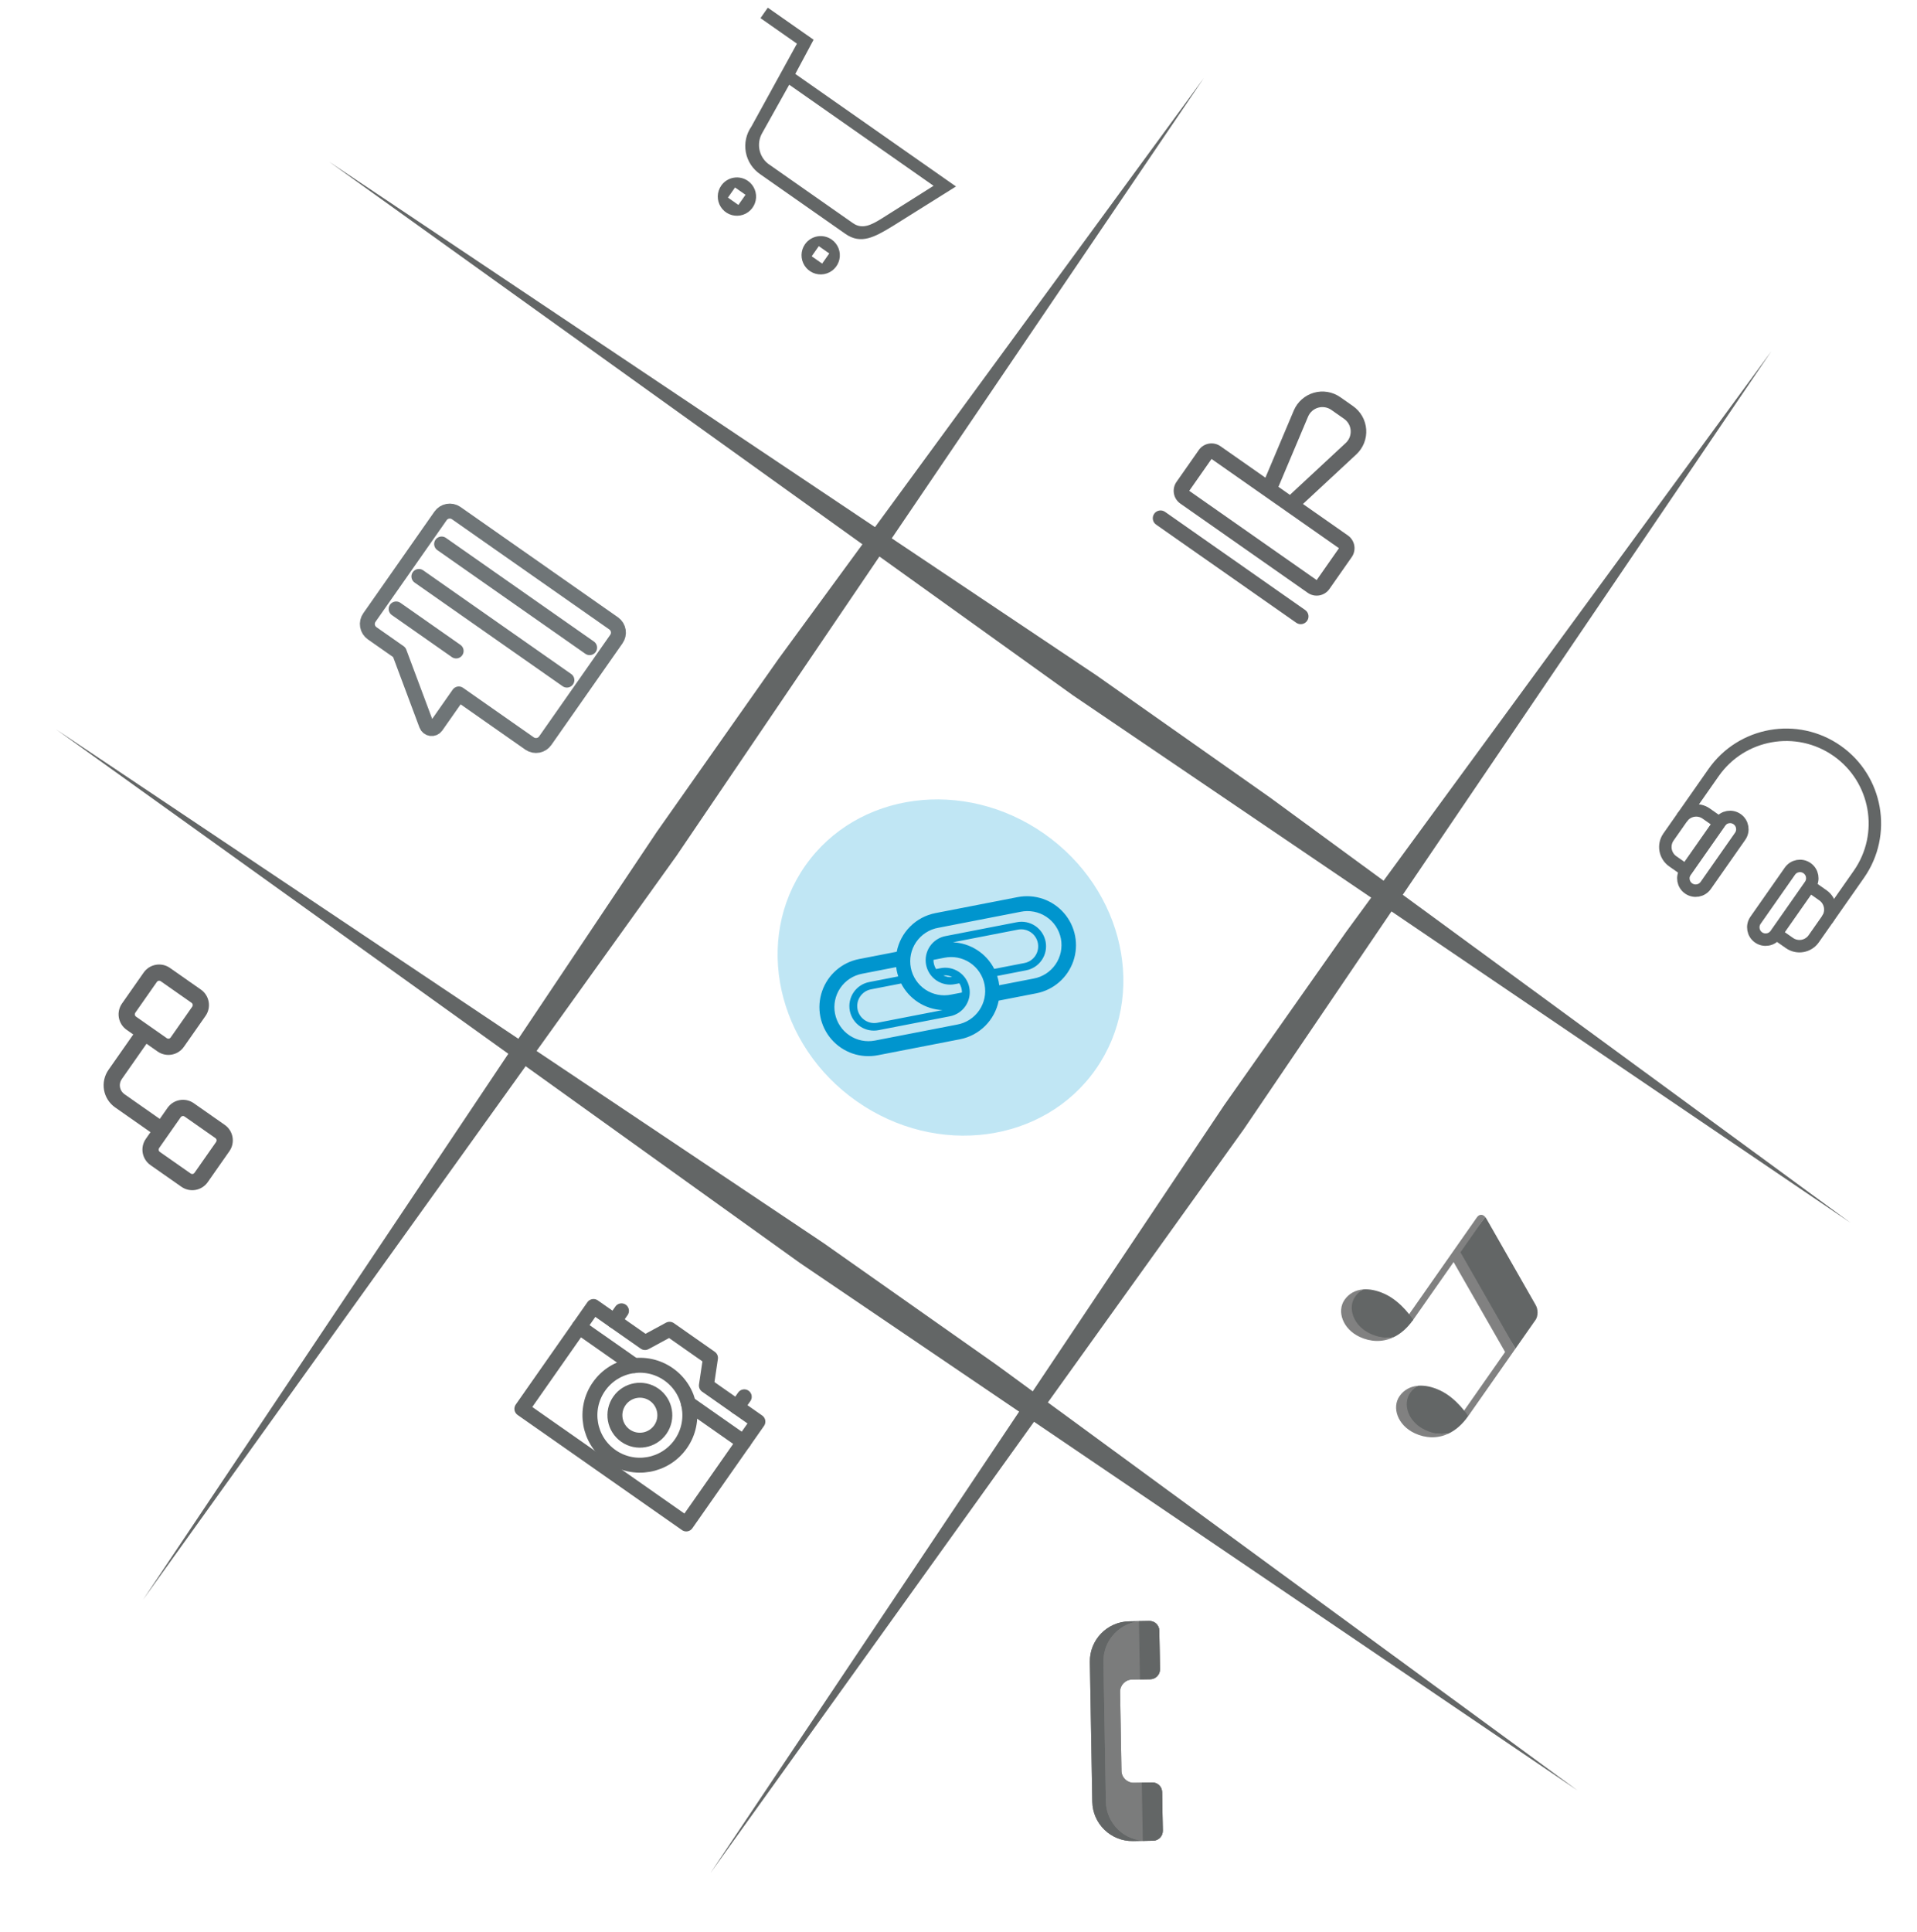 <svg width="385" height="388" viewBox="0 0 385 388" fill="none" xmlns="http://www.w3.org/2000/svg">
<path d="M142.674 376.095L245.845 221.928L270.332 187.136L355.756 70.504L249.809 226.719L142.674 376.095Z" fill="#636666"/>
<path d="M11.246 146.436L165.413 249.607L200.205 274.094L316.837 359.518L160.622 253.571L11.246 146.436Z" fill="#636666"/>
<path d="M28.715 321.231L131.886 167.064L156.373 132.273L241.797 15.64L135.85 171.856L28.715 321.231Z" fill="#636666"/>
<path d="M66.112 32.481L220.278 135.652L255.07 160.139L371.702 245.563L215.487 139.617L66.112 32.481Z" fill="#636666"/>
<path d="M88.692 109.23L118.417 130.043M84.13 115.746L113.854 136.559M79.561 122.272L91.608 130.708M91.591 103.003C91.097 102.675 90.495 102.552 89.913 102.661C89.332 102.769 88.817 103.101 88.478 103.585L74.189 123.992C74.017 124.235 73.894 124.51 73.829 124.801C73.764 125.092 73.757 125.393 73.809 125.687C73.861 125.982 73.97 126.263 74.131 126.515C74.292 126.767 74.501 126.985 74.746 127.157L80.194 130.971L85.653 145.569C85.724 145.759 85.844 145.925 86.002 146.051C86.16 146.177 86.35 146.258 86.55 146.285C86.75 146.311 86.954 146.282 87.138 146.202C87.323 146.121 87.482 145.991 87.597 145.826L92.141 139.337L106.386 149.311C106.882 149.641 107.486 149.763 108.069 149.653C108.652 149.543 109.168 149.208 109.505 148.721L123.795 128.314C124.134 127.83 124.269 127.233 124.172 126.649C124.075 126.065 123.754 125.541 123.276 125.19L91.591 103.003Z" stroke="#6F7577" stroke-width="3" stroke-linecap="round" stroke-linejoin="round"/>
<path d="M262.51 124.662C262.273 125.002 261.91 125.233 261.502 125.305C261.094 125.377 260.674 125.284 260.335 125.046L232.184 105.334C231.844 105.097 231.613 104.734 231.541 104.326C231.47 103.918 231.563 103.498 231.8 103.159C232.038 102.819 232.401 102.588 232.809 102.516C233.217 102.444 233.636 102.538 233.976 102.775L262.127 122.487C262.466 122.724 262.697 123.087 262.769 123.495C262.841 123.903 262.748 124.323 262.51 124.662ZM271.47 111.866L266.99 118.264C266.515 118.943 265.79 119.405 264.974 119.549C264.158 119.693 263.318 119.507 262.639 119.032L237.047 101.112C236.369 100.637 235.906 99.911 235.763 99.095C235.619 98.279 235.805 97.44 236.28 96.761L240.76 90.363C241.235 89.684 241.961 89.222 242.777 89.078C243.593 88.934 244.432 89.12 245.111 89.596L254.137 95.916L259.833 82.433C260.195 81.575 260.745 80.809 261.442 80.191C262.139 79.572 262.965 79.118 263.86 78.86C264.755 78.602 265.697 78.548 266.616 78.701C267.535 78.854 268.408 79.211 269.171 79.745L271.73 81.537C272.494 82.072 273.128 82.77 273.586 83.581C274.045 84.392 274.316 85.296 274.38 86.225C274.444 87.155 274.3 88.087 273.957 88.954C273.615 89.82 273.082 90.599 272.4 91.233L261.677 101.195L270.703 107.515C271.382 107.99 271.844 108.716 271.988 109.532C272.132 110.348 271.945 111.188 271.47 111.866ZM256.754 97.748L259.06 99.363L270.273 88.943C270.614 88.626 270.88 88.237 271.051 87.803C271.222 87.37 271.294 86.904 271.262 86.44C271.23 85.975 271.095 85.524 270.866 85.118C270.637 84.713 270.32 84.364 269.938 84.096L267.379 82.304C266.998 82.037 266.561 81.858 266.102 81.782C265.642 81.705 265.171 81.732 264.724 81.86C264.276 81.989 263.863 82.216 263.514 82.525C263.165 82.834 262.89 83.218 262.709 83.647L256.754 97.748ZM264.431 116.472L268.911 110.074L243.319 92.155L238.839 98.553L264.431 116.472Z" fill="#636566"/>
<path d="M28.852 195.281C30.053 193.566 32.419 193.149 34.134 194.35L40.348 198.701C42.063 199.902 42.481 202.268 41.28 203.983L36.929 210.197C36.352 211.021 35.471 211.582 34.48 211.757C33.49 211.932 32.47 211.706 31.646 211.129L29.427 209.575L24.454 216.677C24.125 217.147 23.995 217.73 24.095 218.296C24.195 218.862 24.516 219.365 24.986 219.695L32.088 224.668L33.642 222.449C34.843 220.733 37.21 220.316 38.925 221.517L45.139 225.868C46.854 227.069 47.271 229.436 46.07 231.151L41.719 237.365C41.142 238.189 40.261 238.75 39.271 238.925C38.28 239.099 37.261 238.873 36.437 238.296L30.223 233.945C29.398 233.368 28.837 232.487 28.663 231.497C28.488 230.506 28.714 229.487 29.291 228.663L30.223 227.331L23.122 222.358C21.945 221.534 21.143 220.276 20.893 218.861C20.644 217.445 20.967 215.989 21.791 214.812L26.764 207.71L25.432 206.778C24.608 206.201 24.047 205.32 23.872 204.329C23.698 203.339 23.924 202.319 24.501 201.495L28.852 195.281ZM32.27 197.013C32.152 196.93 32.006 196.898 31.865 196.923C31.723 196.948 31.597 197.028 31.515 197.146L27.164 203.36C26.992 203.605 27.052 203.943 27.297 204.115L33.511 208.466C33.629 208.548 33.774 208.58 33.916 208.555C34.057 208.53 34.183 208.45 34.266 208.333L38.617 202.119C38.699 202.001 38.731 201.855 38.706 201.714C38.681 201.572 38.601 201.446 38.484 201.364L32.27 197.013ZM37.06 224.18C36.942 224.098 36.797 224.065 36.655 224.09C36.514 224.115 36.388 224.196 36.305 224.313L31.954 230.527C31.783 230.772 31.842 231.11 32.087 231.282L38.301 235.633C38.419 235.715 38.565 235.748 38.706 235.723C38.848 235.698 38.974 235.618 39.056 235.5L43.407 229.286C43.489 229.168 43.522 229.023 43.497 228.881C43.472 228.74 43.392 228.614 43.274 228.531L37.06 224.18Z" fill="#636566"/>
<path d="M308.431 262.052L298.5 244.662C298.437 244.55 298.363 244.445 298.279 244.349L292.523 251.958L304.36 270.786L308.389 265.032C308.917 264.277 308.936 262.936 308.431 262.052L308.431 262.052Z" fill="#636666"/>
<path d="M298.279 244.349C297.773 243.766 297.078 243.773 296.621 244.426L282.571 264.492L283.647 265.246L291.933 253.413L302.278 271.469L293.786 283.596L294.863 284.35L304.36 270.787L293.313 251.442L298.279 244.349Z" fill="#818181"/>
<path d="M289.158 279.155C287.576 278.425 286.088 278.132 284.784 278.245C284.172 278.593 283.013 279.169 282.586 279.779C280.988 282.061 282.192 285.647 285.656 287.245C287.106 287.914 289.307 288.095 290.872 287.867C292.294 287.203 293.658 286.061 294.859 284.345C294.859 284.345 292.622 280.752 289.158 279.155Z" fill="#636666"/>
<path d="M283.216 279.685C283.643 279.075 284.174 278.594 284.786 278.246C283.236 278.38 281.947 279.089 281.079 280.329C279.482 282.61 280.685 286.196 284.149 287.794C286.265 288.771 288.641 288.911 290.874 287.868C289.309 288.095 287.736 287.82 286.286 287.151C282.822 285.553 281.619 281.967 283.216 279.685Z" fill="#818181"/>
<path d="M278.115 259.812C276.533 259.083 275.045 258.79 273.741 258.902C273.129 259.25 271.97 259.826 271.543 260.437C269.945 262.718 271.149 266.305 274.612 267.902C276.063 268.571 278.264 268.752 279.829 268.524C281.25 267.86 282.614 266.718 283.816 265.003C283.816 265.003 281.578 261.41 278.115 259.812L278.115 259.812Z" fill="#636666"/>
<path d="M272.171 260.343C272.599 259.732 273.129 259.251 273.741 258.903C272.191 259.038 270.902 259.747 270.034 260.986C268.437 263.268 269.64 266.854 273.104 268.452C275.22 269.428 277.596 269.568 279.829 268.525C278.264 268.752 276.691 268.477 275.241 267.808C271.777 266.211 270.574 262.624 272.171 260.343Z" fill="#818181"/>
<path d="M339.13 178.39C338.012 177.607 337.74 176.065 338.523 174.946L345.427 165.086C346.211 163.967 347.753 163.695 348.872 164.478C349.991 165.262 350.263 166.804 349.479 167.923L342.575 177.783C341.792 178.902 340.249 179.174 339.13 178.39Z" stroke="#636666" stroke-width="2.5" stroke-miterlimit="10"/>
<path d="M337.784 164.216L344.145 155.131C349.786 147.075 360.89 145.117 368.947 150.758C377.003 156.399 378.961 167.503 373.32 175.559L366.959 184.644" stroke="#636666" stroke-width="2.5" stroke-miterlimit="10"/>
<path d="M335.952 172.944L338.618 174.811L345.333 165.222L342.667 163.355C341.081 162.244 338.895 162.63 337.785 164.216L335.091 168.063C333.981 169.648 334.366 171.834 335.952 172.944ZM362.919 174.315C364.038 175.098 364.31 176.641 363.527 177.76L356.623 187.62C355.839 188.738 354.297 189.01 353.178 188.227C352.059 187.444 351.787 185.901 352.571 184.782L359.475 174.922C360.258 173.803 361.801 173.532 362.919 174.315ZM366.098 179.762L363.432 177.895L356.717 187.484L359.384 189.351C360.97 190.462 363.155 190.076 364.266 188.49L366.959 184.644C368.07 183.058 367.684 180.872 366.098 179.762Z" stroke="#636666" stroke-width="2.5" stroke-miterlimit="10"/>
<path d="M179.375 45.346C175.66 47.618 172.913 49.151 169.769 46.949L152.688 34.989L152.687 34.99C151.17 33.965 150.127 32.375 149.791 30.575C149.456 28.773 149.859 26.913 150.907 25.412L160.055 8.768L152.734 3.641L154.205 1.54L163.399 7.978L159.723 14.843L191.996 37.441L179.375 45.346ZM152.989 26.87C151.923 28.893 152.431 31.386 154.201 32.833L171.298 44.805C173.19 46.129 175.029 45.162 177.184 43.811L187.493 37.306L158.504 17.008L152.989 26.87ZM150.208 36.322C151.482 37.214 152.094 38.788 151.757 40.307C151.42 41.827 150.201 42.994 148.668 43.264C147.135 43.535 145.591 42.855 144.755 41.542C143.919 40.229 143.955 38.542 144.847 37.267C145.434 36.429 146.331 35.859 147.338 35.684C148.346 35.508 149.382 35.741 150.219 36.33L150.208 36.322ZM146.194 39.678L148.296 41.15L149.722 39.113L147.62 37.642L146.194 39.678ZM167.03 48.101C168.305 48.993 168.916 50.567 168.579 52.086C168.243 53.606 167.023 54.772 165.491 55.044C163.958 55.314 162.413 54.634 161.577 53.321C160.741 52.008 160.777 50.321 161.67 49.046C162.889 47.306 165.289 46.882 167.03 48.101ZM163.017 51.458L165.118 52.929L166.544 50.892L164.443 49.421L163.017 51.458Z" fill="#636666"/>
<path d="M141.869 278.205L142.692 272.657L134.473 266.902L129.54 269.573L119.198 262.331L104.811 282.878L137.824 305.994L152.211 285.447L141.869 278.205Z" stroke="#636666" stroke-width="3" stroke-miterlimit="10" stroke-linecap="round" stroke-linejoin="round"/>
<path d="M136.73 289.919C133.552 294.459 127.295 295.562 122.756 292.383C118.217 289.205 117.114 282.949 120.292 278.409C123.471 273.87 129.727 272.767 134.266 275.945C138.805 279.123 139.908 285.38 136.73 289.919Z" stroke="#636666" stroke-width="3" stroke-miterlimit="10" stroke-linecap="round" stroke-linejoin="round"/>
<path d="M125.631 288.273C123.365 286.686 122.812 283.552 124.399 281.286C125.986 279.019 129.12 278.467 131.386 280.054C133.652 281.64 134.205 284.774 132.618 287.041C131.031 289.307 127.897 289.859 125.631 288.273Z" stroke="#636666" stroke-width="3" stroke-miterlimit="10" stroke-linecap="round" stroke-linejoin="round"/>
<path d="M149.336 289.556L138.266 281.805" stroke="#636666" stroke-width="3" stroke-miterlimit="10" stroke-linecap="round" stroke-linejoin="round"/>
<path d="M127.39 274.192L116.32 266.44" stroke="#636666" stroke-width="3" stroke-miterlimit="10" stroke-linecap="round" stroke-linejoin="round"/>
<path d="M124.814 263.2L123.375 265.255" stroke="#636666" stroke-width="3" stroke-miterlimit="10" stroke-linecap="round" stroke-linejoin="round"/>
<path d="M149.474 280.466L148.035 282.521" stroke="#636666" stroke-width="3" stroke-miterlimit="10" stroke-linecap="round" stroke-linejoin="round"/>
<g filter="url(#filter0_f_268_4668)">
<ellipse cx="190.89" cy="194.269" rx="35.616" ry="32.804" transform="rotate(35 190.89 194.269)" fill="#079ED4" fill-opacity="0.25"/>
</g>
<path d="M176.284 211.883L192.803 208.672C194.722 208.296 196.486 207.359 197.869 205.978C199.253 204.596 200.194 202.834 200.573 200.917L208.137 199.445L208.136 199.445C211.587 198.774 214.416 196.313 215.561 192.99C216.705 189.668 215.989 185.986 213.684 183.334C211.378 180.681 207.832 179.461 204.382 180.132L187.863 183.343C185.943 183.716 184.179 184.654 182.794 186.037C181.409 187.418 180.469 189.181 180.092 191.101L172.528 192.571L172.529 192.57C169.078 193.241 166.249 195.701 165.104 199.025C163.96 202.347 164.676 206.029 166.981 208.681C169.287 211.333 172.833 212.554 176.284 211.883ZM188.436 186.294L204.955 183.083L204.954 183.082C206.744 182.706 208.61 183.066 210.134 184.077C211.659 185.088 212.713 186.669 213.063 188.464C213.411 190.26 213.025 192.12 211.992 193.63C210.958 195.138 209.363 196.17 207.562 196.492L200.674 197.831C200.648 197.602 200.622 197.37 200.576 197.139C200.496 196.741 200.392 196.347 200.264 195.962L206.047 194.838C207.34 194.602 208.484 193.858 209.226 192.772C209.967 191.687 210.244 190.35 209.993 189.059C209.741 187.77 208.986 186.633 207.891 185.904C206.797 185.176 205.457 184.915 204.17 185.181L189.938 187.948L189.938 187.947C188.645 188.184 187.5 188.927 186.759 190.012C186.018 191.098 185.742 192.435 185.992 193.725C186.243 195.016 187 196.152 188.094 196.881C189.188 197.609 190.528 197.869 191.815 197.604L192.671 197.438L192.672 197.439C193.021 197.99 193.202 198.632 193.19 199.286L191.038 199.703C189.247 200.079 187.382 199.72 185.857 198.709C184.333 197.697 183.279 196.117 182.929 194.322C182.581 192.526 182.966 190.666 184 189.156C185.034 187.647 186.629 186.615 188.43 186.293L188.436 186.294ZM191.385 189.199L204.462 186.657C206.307 186.313 208.084 187.521 208.442 189.362C208.8 191.204 207.604 192.99 205.765 193.362L199.68 194.545C198.889 193.003 197.706 191.697 196.249 190.759C194.793 189.821 193.115 189.282 191.385 189.199ZM189.431 195.86C190.047 195.793 190.669 195.899 191.229 196.166C190.613 196.231 189.99 196.124 189.431 195.855L189.431 195.86ZM189.279 202.82L176.202 205.361L176.201 205.361C174.356 205.705 172.58 204.496 172.222 202.654C171.864 200.812 173.059 199.027 174.898 198.655L180.984 197.472C181.774 199.013 182.958 200.318 184.415 201.257C185.872 202.194 187.549 202.732 189.279 202.815L189.279 202.82ZM167.7 203.533C167.354 201.754 167.728 199.912 168.741 198.41C169.754 196.908 171.323 195.87 173.101 195.525L179.989 194.186C180.016 194.415 180.041 194.647 180.088 194.877L180.088 194.876C180.169 195.275 180.272 195.668 180.4 196.054L174.617 197.178C173.325 197.414 172.179 198.158 171.438 199.244C170.697 200.329 170.421 201.666 170.671 202.957C170.922 204.247 171.679 205.383 172.773 206.112C173.867 206.841 175.207 207.101 176.494 206.835L190.726 204.069C192.019 203.834 193.164 203.089 193.905 202.003C194.646 200.918 194.923 199.581 194.672 198.29C194.421 197 193.665 195.864 192.57 195.135C191.476 194.406 190.136 194.146 188.85 194.412L187.993 194.577C187.643 194.025 187.462 193.384 187.473 192.731L189.626 192.312C191.416 191.937 193.283 192.295 194.807 193.307C196.331 194.318 197.385 195.898 197.735 197.695C198.083 199.49 197.699 201.351 196.665 202.859C195.63 204.368 194.035 205.4 192.235 205.723L175.716 208.934C173.935 209.279 172.092 208.905 170.589 207.891C169.086 206.877 168.047 205.309 167.701 203.529L167.7 203.533Z" fill="#0095CE"/>
<path d="M226.781 325.547L230.822 325.476C231.912 325.457 232.81 326.324 232.829 327.414L232.964 335.167C232.983 336.256 232.116 337.155 231.027 337.174L227.352 337.238C226.002 337.262 224.927 338.375 224.95 339.725L225.227 355.562C225.25 356.912 226.364 357.988 227.714 357.964L231.388 357.9C232.478 357.881 233.376 358.748 233.395 359.838L233.53 367.591C233.549 368.68 232.682 369.579 231.592 369.598L227.551 369.668C223.113 369.746 219.453 366.211 219.375 361.773L218.885 333.723C218.808 329.285 222.343 325.624 226.781 325.547L226.781 325.547Z" fill="#7B7C7C"/>
<path d="M230.272 369.618L227.545 369.666C223.107 369.743 219.447 366.208 219.369 361.77L218.879 333.72C218.801 329.283 222.336 325.622 226.775 325.544L229.468 325.497C225.047 325.593 221.53 329.247 221.606 333.673L222.097 361.723C222.174 366.16 225.835 369.695 230.272 369.618Z" fill="#636666"/>
<path d="M231.616 369.595L230.276 369.618C225.839 369.696 222.178 366.161 222.1 361.723L221.61 333.673C221.533 329.247 225.05 325.593 229.471 325.497L229.506 325.497L230.82 325.475C231.909 325.455 232.807 326.323 232.826 327.412L232.961 335.165C232.981 336.254 232.113 337.153 231.024 337.171L230.069 337.188L227.349 337.236C225.999 337.259 224.924 338.373 224.947 339.723L225.224 355.56C225.247 356.91 226.361 357.985 227.711 357.961L230.431 357.915L231.386 357.898C232.474 357.879 233.373 358.746 233.392 359.835L233.528 367.589C233.546 368.669 232.693 369.562 231.616 369.595Z" fill="#7B7C7C"/>
<path d="M229.514 369.631L229.309 357.933L231.387 357.897C232.477 357.878 233.375 358.745 233.394 359.835L233.529 367.588C233.548 368.677 232.681 369.576 231.592 369.595L229.514 369.631ZM228.744 325.51L230.822 325.473C231.911 325.454 232.809 326.321 232.828 327.411L232.964 335.164C232.983 336.254 232.115 337.152 231.026 337.171L228.948 337.207L228.744 325.51Z" fill="#636666"/>
<defs>
<filter id="filter0_f_268_4668" x="146.17" y="150.513" width="89.441" height="87.513" filterUnits="userSpaceOnUse" color-interpolation-filters="sRGB">
<feFlood flood-opacity="0" result="BackgroundImageFix"/>
<feBlend mode="normal" in="SourceGraphic" in2="BackgroundImageFix" result="shape"/>
<feGaussianBlur stdDeviation="5" result="effect1_foregroundBlur_268_4668"/>
</filter>
</defs>
</svg>
